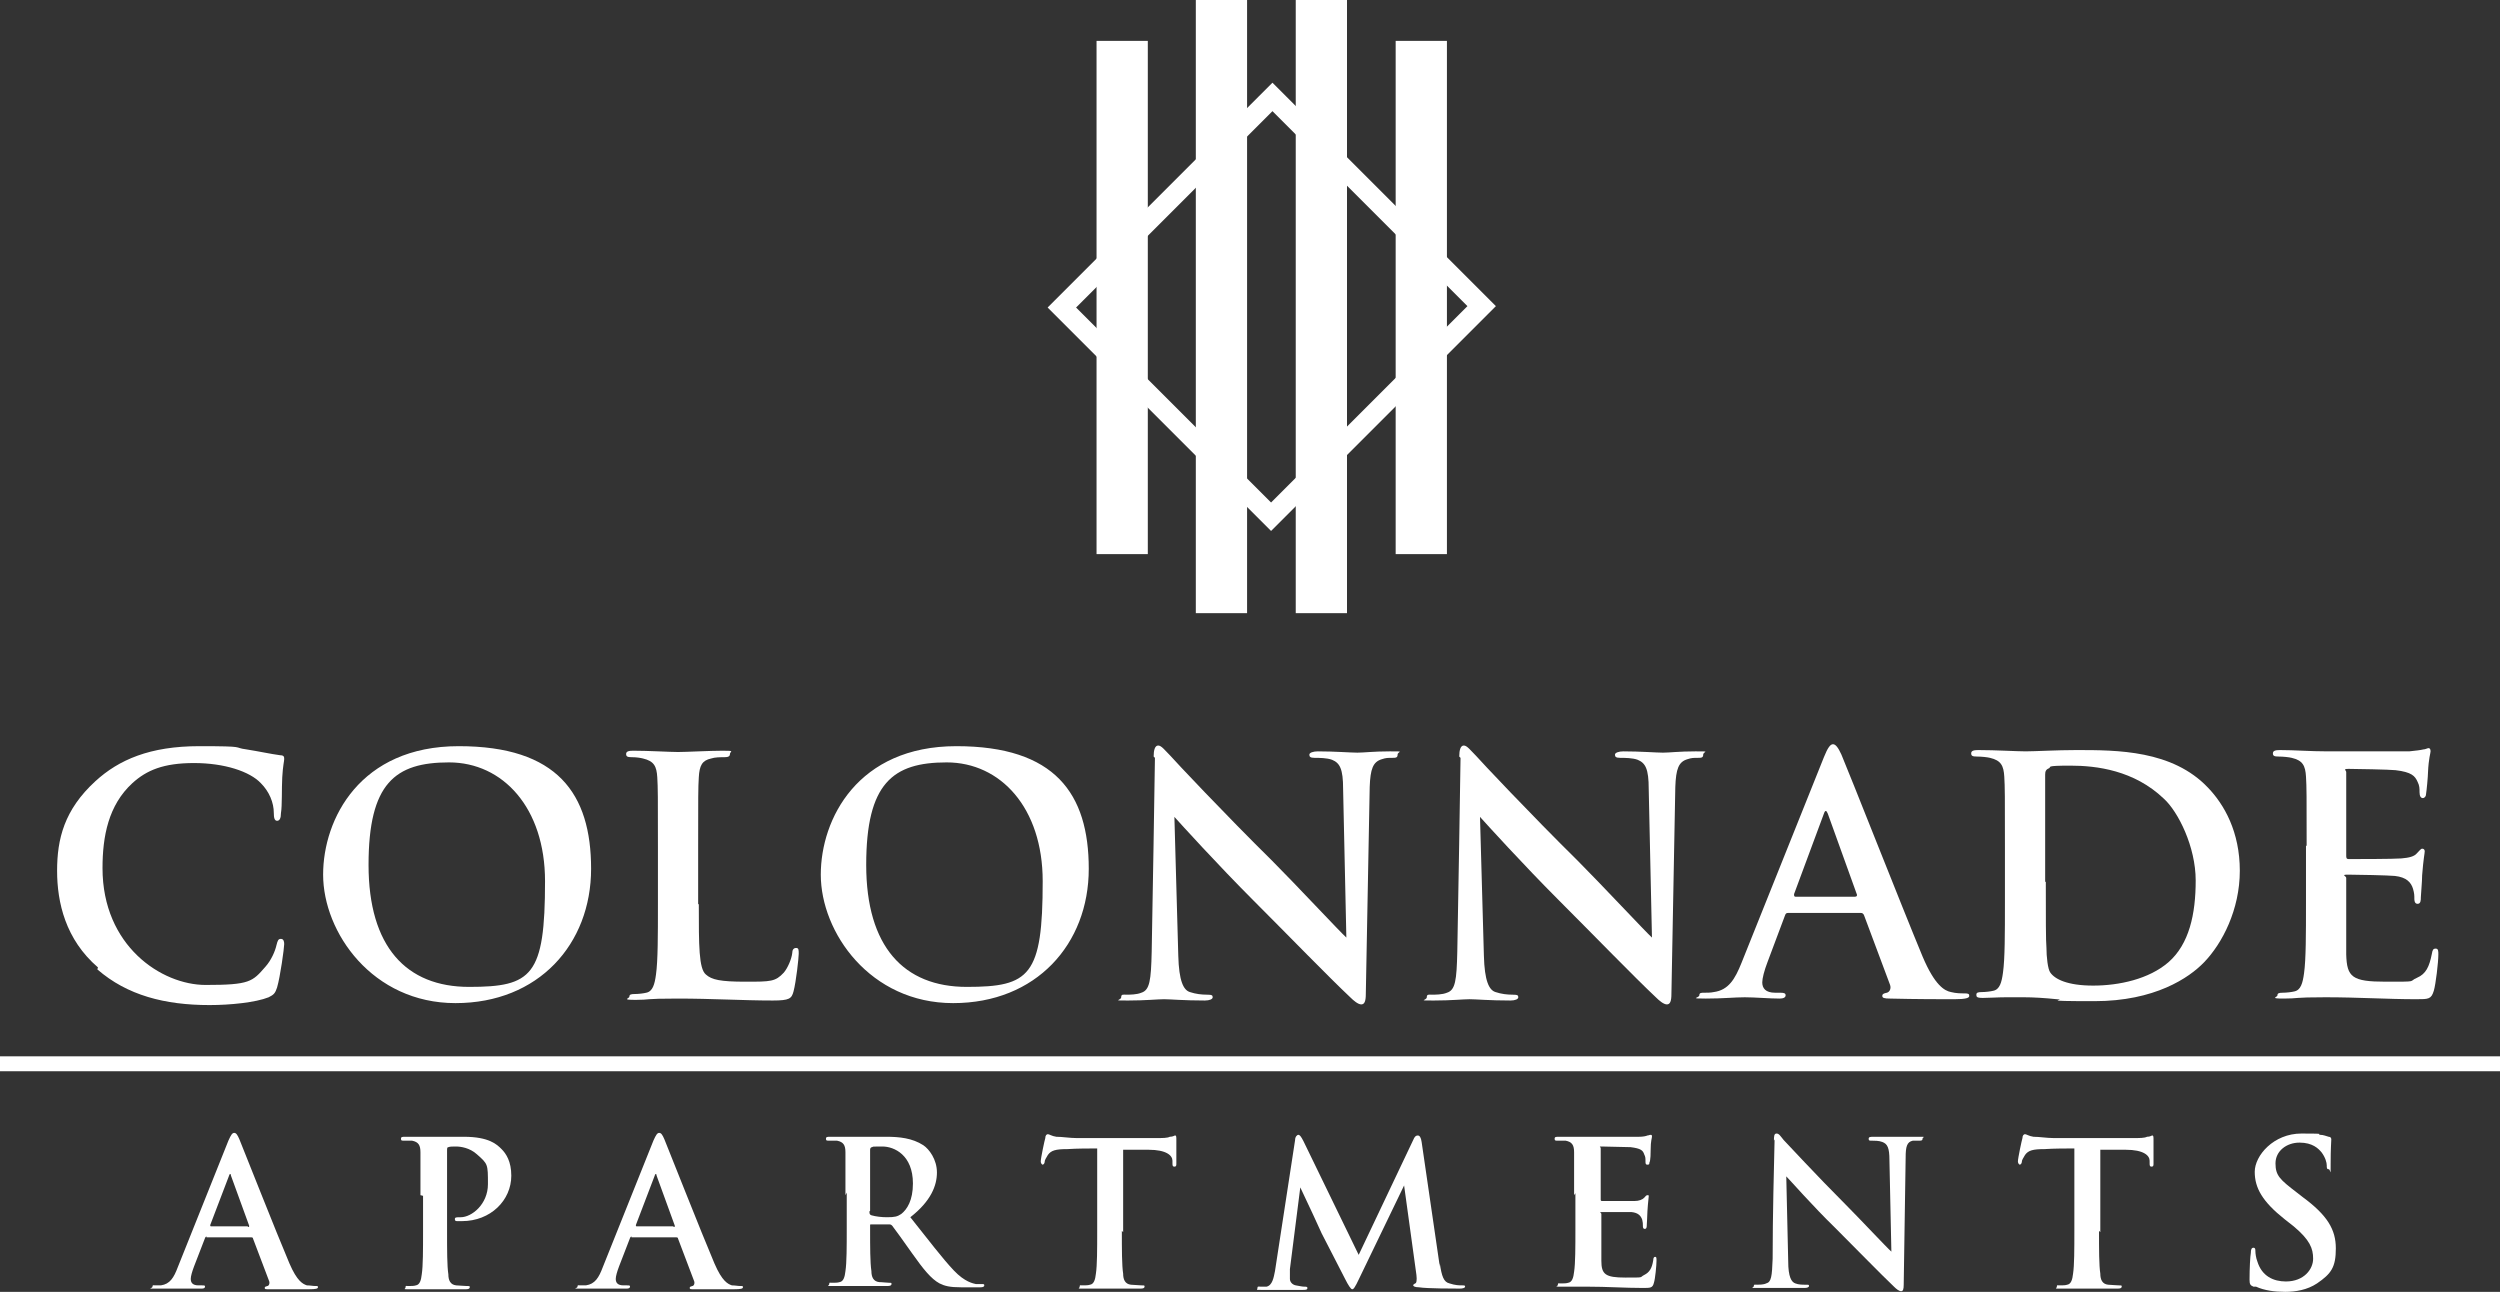 <?xml version="1.0" encoding="UTF-8"?>
<svg id="Layer_1" xmlns="http://www.w3.org/2000/svg" version="1.1" viewBox="0 0 385.3 199.1">
  <rect x="0" y="0" width="385.3" height="199.1" fill="#333333" stroke="none"/>
  <!-- Generator: Adobe Illustrator 29.1.0, SVG Export Plug-In . SVG Version: 2.1.0 Build 142)  -->
  <defs>
    <style>
      .st0 {
        fill: none;
        stroke: #fff;
        stroke-miterlimit: 10;
        stroke-width: 3.1px;
      }

      .st1 {
        fill: #fff;
      }
    </style>
  </defs>
  <g>
    <path class="st1" d="M15.1,149.1c-5-4.3-6.3-10-6.3-14.9s1.1-9.4,5.9-13.8c3.6-3.3,8.4-5.4,16-5.4s5,.2,7.3.5c1.9.3,3.7.7,5.2.9.6,0,.6.3.6.6s-.2,1-.3,2.8c-.1,1.7,0,4.4-.2,5.5,0,.8-.2,1.2-.6,1.2s-.5-.5-.5-1.2c0-1.6-.7-3.3-2-4.6-1.7-1.8-5.6-3.1-10.3-3.1s-7.3,1.1-9.5,3.1c-3.7,3.4-4.6,8.2-4.6,13.1,0,12,9.1,18,15.9,18s7.2-.5,9.2-2.8c.9-1,1.5-2.4,1.7-3.3.2-.8.3-1,.7-1s.5.4.5.8c0,.6-.6,5-1.1,6.7-.3.9-.5,1.1-1.3,1.5-2,.8-5.9,1.2-9.1,1.2-6.9,0-12.7-1.5-17.3-5.5Z"/>
    <path class="st1" d="M49.8,134.8c0-8.6,5.7-19.8,20.9-19.8s20.4,7.3,20.4,18.9-8.1,20.7-20.9,20.7-20.4-10.9-20.4-19.8ZM84,135.8c0-11.3-6.5-18.3-14.8-18.3s-12.4,3.2-12.4,15.8,5.8,18.8,15.5,18.8,11.7-1.7,11.7-16.3Z"/>
    <path class="st1" d="M107.7,139.3c0,6.5,0,10,1.1,10.9.9.8,2.2,1.1,6.1,1.1s4.6,0,5.9-1.4c.6-.7,1.2-2.1,1.3-3,0-.5.2-.8.6-.8s.4.3.4.9-.4,4.3-.8,5.8c-.3,1.1-.6,1.4-3.2,1.4-4.6,0-9.3-.3-14.7-.3s-4.1.2-6.4.2-1-.2-1-.5.2-.4.8-.4,1.4-.1,1.8-.2c1-.2,1.3-1.3,1.5-2.8.3-2.1.3-6.1.3-10.8v-8.9c0-7.7,0-9.1-.1-10.7-.1-1.7-.5-2.5-2.2-2.9-.4-.1-1-.2-1.7-.2s-.9-.1-.9-.5.4-.5,1.1-.5c2.4,0,5.6.2,6.9.2s4.9-.2,6.9-.2,1.1.1,1.1.5-.3.5-.9.5-1.4,0-2,.2c-1.4.3-1.8,1.1-1.9,2.9-.1,1.6-.1,3-.1,10.7v8.9Z"/>
    <path class="st1" d="M126.5,134.8c0-8.6,5.7-19.8,20.9-19.8s20.4,7.3,20.4,18.9-8.1,20.7-20.9,20.7-20.4-10.9-20.4-19.8ZM160.7,135.8c0-11.3-6.5-18.3-14.8-18.3s-12.4,3.2-12.4,15.8,5.8,18.8,15.5,18.8,11.7-1.7,11.7-16.3Z"/>
    <path class="st1" d="M177.8,116.6c0-1,.2-1.7.7-1.7s1,.7,1.9,1.6c.6.7,8.3,8.9,15.7,16.2,3.4,3.4,10.5,11,11.4,11.8l-.5-22.9c0-3.1-.5-4-1.7-4.5-.8-.3-2-.3-2.7-.3s-.8-.2-.8-.5.6-.5,1.3-.5c2.6,0,5.1.2,6.1.2s2.5-.2,5-.2,1.2,0,1.2.5-.3.5-.9.5-.9,0-1.5.2c-1.4.4-1.8,1.5-1.9,4.3-.2,10.7-.4,21.2-.6,31.9,0,1.1-.2,1.6-.7,1.6s-1.2-.6-1.7-1.1c-3.2-3-9.7-9.7-14.9-14.9-5.5-5.5-11.3-11.9-12.2-12.9l.6,21.4c.1,3.9.8,5.3,1.8,5.6.9.3,1.8.4,2.6.4s.9.1.9.4-.5.5-1.2.5c-3.3,0-5.3-.2-6.3-.2s-2.8.2-5.5.2-1.1,0-1.1-.5.3-.4.8-.4,1.6,0,2.3-.3c1.3-.4,1.5-1.9,1.6-6.3.2-10.7.4-23.2.5-29.9Z"/>
    <path class="st1" d="M224.9,116.6c0-1,.2-1.7.7-1.7s1,.7,1.9,1.6c.6.7,8.3,8.9,15.7,16.2,3.4,3.4,10.5,11,11.4,11.8l-.5-22.9c0-3.1-.5-4-1.7-4.5-.8-.3-2-.3-2.7-.3s-.8-.2-.8-.5.6-.5,1.3-.5c2.6,0,5.1.2,6.1.2s2.5-.2,5-.2,1.2,0,1.2.5-.3.5-.9.5-.9,0-1.5.2c-1.4.4-1.8,1.5-1.9,4.3-.2,10.7-.4,21.2-.6,31.9,0,1.1-.2,1.6-.7,1.6s-1.2-.6-1.7-1.1c-3.2-3-9.7-9.7-14.9-14.9-5.5-5.5-11.3-11.9-12.2-12.9l.6,21.4c.1,3.9.8,5.3,1.8,5.6.9.3,1.8.4,2.6.4s.9.1.9.4-.5.5-1.2.5c-3.3,0-5.3-.2-6.3-.2s-2.8.2-5.5.2-1.1,0-1.1-.5.3-.4.8-.4,1.6,0,2.3-.3c1.3-.4,1.5-1.9,1.6-6.3.2-10.7.4-23.2.5-29.9Z"/>
    <path class="st1" d="M275.6,140.7c-.3,0-.4.1-.5.4l-2.7,7.2c-.5,1.3-.8,2.5-.8,3.1,0,.9.5,1.6,2,1.6h.8c.6,0,.8.1.8.4s-.3.5-.9.5c-1.6,0-3.8-.2-5.4-.2s-3.3.2-6,.2-1-.1-1-.5.3-.4.7-.4,1.1,0,1.5-.1c2.3-.3,3.3-2,4.3-4.5l12.7-31.7c.6-1.5,1-2,1.4-2s.8.5,1.3,1.6c1.2,2.8,9.3,23.4,12.5,31.1,1.9,4.5,3.4,5.3,4.4,5.5.8.2,1.5.2,2.1.2s.7.1.7.4-.5.5-2.3.5-5.9,0-9.9-.1c-.9,0-1.2-.1-1.2-.4s.2-.4.7-.5c.4-.1.7-.6.5-1.2l-4-10.7c-.1-.3-.3-.4-.5-.4h-11.3ZM285.9,138.2c.3,0,.3-.2.3-.3l-4.5-12.5c-.2-.5-.4-.6-.6,0l-4.6,12.4c0,.2,0,.4.2.4h9.3Z"/>
    <path class="st1" d="M309,130.4c0-7.7,0-9.1-.1-10.7-.1-1.7-.5-2.5-2.2-2.9-.4-.1-1.3-.2-2-.2s-.9-.1-.9-.5.4-.5,1.1-.5c2.7,0,5.9.2,7.3.2s4.8-.2,7.8-.2c6.3,0,14.8,0,20.3,5.8,2.5,2.6,4.9,6.8,4.9,12.8s-2.7,11.2-5.5,14.1c-2.3,2.4-7.6,6-16.9,6s-3.9-.2-5.8-.3c-1.9-.2-3.7-.3-5-.3s-1.7,0-2.9,0c-1.2,0-2.5.1-3.5.1s-1-.2-1-.5.2-.4.8-.4,1.4-.1,1.8-.2c1-.2,1.3-1.3,1.5-2.8.3-2.1.3-6.1.3-10.8v-8.9ZM315.3,135.9c0,5.4,0,9.2.1,10.2,0,1.3.2,3.3.6,3.8.7,1,2.6,2,6.6,2s8.6-1,11.6-3.6c3.2-2.8,4.2-7.4,4.2-12.6s-2.7-10.6-4.9-12.6c-4.6-4.4-10.4-5.1-14.4-5.1s-2.9.2-3.3.4c-.5.2-.6.5-.6,1,0,1.7,0,6.1,0,10.1v6.4Z"/>
    <path class="st1" d="M355.5,130.4c0-7.7,0-9.1-.1-10.7-.1-1.7-.5-2.5-2.2-2.9-.4-.1-1.3-.2-2-.2s-.9-.1-.9-.5.4-.5,1.1-.5c2.3,0,4.6.2,7.3.2s11.7,0,12.6,0c1-.1,1.8-.2,2.2-.3.3,0,.6-.2.8-.2s.3.2.3.5-.3,1-.4,3.3c0,.5-.2,2.7-.3,3.3,0,.3-.2.6-.5.6s-.5-.3-.5-.9,0-1-.3-1.6c-.4-.9-.9-1.5-3.4-1.8-.9-.1-6.2-.2-7.2-.2s-.4.2-.4.5v12.8c0,.4,0,.6.4.6,1.1,0,6.9,0,8.1-.1,1.2-.1,2-.3,2.4-.8.4-.4.6-.7.8-.7s.4.1.4.4-.2,1.1-.4,3.7c0,1-.2,3-.2,3.4s0,1-.5,1-.5-.6-.5-.8c0-.5,0-.8-.2-1.5-.3-1-1-1.8-2.8-2-1-.1-6-.2-7.2-.2s-.3.2-.3.5v4c0,1.7,0,6.4,0,7.8.1,3.5.9,4.2,6.1,4.2s3.4,0,4.8-.6,1.9-1.7,2.3-3.7c.1-.6.2-.8.6-.8s.4.4.4.9c0,1.2-.4,4.6-.7,5.6-.4,1.3-.8,1.3-2.7,1.3-4.5,0-8.9-.3-14-.3s-4.1.2-6.4.2-1-.2-1-.5.2-.4.8-.4,1.4-.1,1.8-.2c1-.2,1.3-1.3,1.5-2.8.3-2.1.3-6.1.3-10.8v-8.9Z"/>
  </g>
  <g>
    <path class="st1" d="M31.9,190.6c-.2,0-.2,0-.3.2l-1.7,4.4c-.3.8-.5,1.5-.5,1.9,0,.6.3,1,1.2,1h.5c.4,0,.5,0,.5.2s-.2.3-.5.3c-1,0-2.3,0-3.3,0s-2,0-3.7,0-.6,0-.6-.3.2-.2.4-.2.7,0,.9,0c1.4-.2,2-1.2,2.6-2.8l7.8-19.5c.4-.9.6-1.2.9-1.2s.5.3.8,1c.7,1.7,5.7,14.4,7.7,19.1,1.2,2.8,2.1,3.2,2.7,3.4.5,0,.9.1,1.3.1s.4,0,.4.2-.3.3-1.4.3-3.6,0-6.1,0c-.6,0-.7,0-.7-.2s.1-.2.4-.3c.2,0,.4-.3.3-.7l-2.5-6.6c0-.2-.2-.2-.3-.2h-6.9ZM38.2,189.1c.2,0,.2,0,.2-.2l-2.8-7.7c0-.3-.2-.4-.3,0l-2.9,7.6c0,.1,0,.2.1.2h5.7Z"/>
    <path class="st1" d="M64.8,184.2c0-4.7,0-5.6,0-6.6,0-1.1-.3-1.6-1.3-1.8-.2,0-.8,0-1.2,0s-.5,0-.5-.3.2-.3.7-.3c1.6,0,3.6,0,4.5,0,1.3,0,3.1,0,4.5,0,3.9,0,5.1,1.2,5.8,1.9.7.7,1.5,1.9,1.5,4.1,0,3.8-3.2,7-7.6,7s-.5,0-.7,0c-.2,0-.4,0-.4-.3s.2-.3.9-.3c1.7,0,4.2-2,4.2-5.1s0-3.1-1.7-4.6c-1.1-1-2.5-1.2-3.2-1.2s-.9,0-1.2.1c-.2,0-.2.2-.2.6v12.4c0,2.9,0,5.3.2,6.6,0,.9.3,1.6,1.2,1.7.4,0,1.1.1,1.6.1s.5,0,.5.2-.2.3-.6.3c-2,0-4,0-4.8,0s-2.7,0-3.9,0-.6,0-.6-.3.1-.2.5-.2.8,0,1.1-.1c.6-.1.8-.8.9-1.7.2-1.3.2-3.8.2-6.6v-5.5Z"/>
    <path class="st1" d="M97.4,190.6c-.2,0-.2,0-.3.2l-1.7,4.4c-.3.8-.5,1.5-.5,1.9,0,.6.3,1,1.2,1h.5c.4,0,.5,0,.5.2s-.2.3-.5.3c-1,0-2.3,0-3.3,0s-2,0-3.7,0-.6,0-.6-.3.2-.2.4-.2.7,0,.9,0c1.4-.2,2-1.2,2.6-2.8l7.8-19.5c.4-.9.6-1.2.9-1.2s.5.3.8,1c.7,1.7,5.7,14.4,7.7,19.1,1.2,2.8,2.1,3.2,2.7,3.4.5,0,.9.1,1.3.1s.4,0,.4.2-.3.3-1.4.3-3.6,0-6.1,0c-.6,0-.7,0-.7-.2s.1-.2.4-.3c.2,0,.4-.3.3-.7l-2.5-6.6c0-.2-.2-.2-.3-.2h-6.9ZM103.8,189.1c.2,0,.2,0,.2-.2l-2.8-7.7c0-.3-.2-.4-.3,0l-2.9,7.6c0,.1,0,.2.1.2h5.7Z"/>
    <path class="st1" d="M130.3,184.2c0-4.7,0-5.6,0-6.6,0-1.1-.3-1.6-1.3-1.8-.2,0-.8,0-1.2,0s-.5,0-.5-.3.2-.3.7-.3c1.6,0,3.6,0,4.2,0,1.1,0,3.4,0,4.4,0,2,0,4,.2,5.7,1.3.9.6,2.1,2.2,2.1,4.2s-.9,4.4-4.1,6.9c2.8,3.5,4.9,6.3,6.7,8.2,1.7,1.8,3,2,3.4,2.1.3,0,.6,0,.9,0s.4,0,.4.2c0,.2-.2.3-.6.3h-3c-1.7,0-2.5-.2-3.3-.6-1.3-.7-2.5-2.2-4.2-4.6-1.2-1.7-2.7-3.8-3.1-4.3-.2-.2-.3-.2-.6-.2h-2.6c-.2,0-.2,0-.2.2v.4c0,2.9,0,5.3.2,6.6,0,.9.3,1.6,1.2,1.7.5,0,1.1.1,1.5.1s.4,0,.4.2-.2.3-.6.3c-1.8,0-4.1,0-4.6,0s-2.5,0-3.8,0-.6,0-.6-.3.1-.2.5-.2.8,0,1.1-.1c.6-.1.8-.8.9-1.7.2-1.3.2-3.8.2-6.6v-5.5ZM134,186.7c0,.3,0,.5.3.6.7.2,1.6.3,2.4.3,1.2,0,1.6-.1,2.2-.5.9-.7,1.8-2.1,1.8-4.7,0-4.4-2.9-5.7-4.7-5.7s-1.3,0-1.6.1c-.2,0-.3.2-.3.4v9.4Z"/>
    <path class="st1" d="M172.9,189.7c0,2.9,0,5.3.2,6.6,0,.9.3,1.6,1.2,1.7.4,0,1.1.1,1.6.1s.5,0,.5.2-.2.3-.6.3c-2,0-4,0-4.9,0s-2.7,0-3.9,0-.6,0-.6-.3.1-.2.5-.2.8,0,1.1-.1c.6-.1.8-.8.9-1.7.2-1.3.2-3.8.2-6.6v-12.7c-1.2,0-3.1,0-4.6.1-1.8,0-2.5.2-3,.9-.3.5-.5.8-.5,1.1,0,.2-.2.4-.3.4s-.3-.2-.3-.5c0-.5.6-3.3.7-3.6,0-.4.2-.6.4-.6s.6.3,1.3.4c.9,0,2.1.2,3.1.2h12.3c1,0,1.7,0,2.1-.2.5,0,.7-.2.8-.2.2,0,.2.2.2.7s0,2.8,0,3.6c0,.3,0,.5-.3.5s-.3-.2-.3-.6c0,0,0-.2,0-.3,0-.8-.9-1.7-3.7-1.7-.8,0-2.1,0-3.9,0v12.7Z"/>
    <path class="st1" d="M221.9,194.7c.3,2,.6,2.9,1.5,3.1.9.3,1.5.3,1.9.3s.5,0,.5.2-.4.3-.8.3c-.8,0-5.1,0-6.3-.2-.7,0-.9-.2-.9-.3s.1-.2.3-.3c.2,0,.3-.5.2-1.3l-1.9-13.8-6.9,14.3c-.7,1.5-.9,1.7-1.1,1.7s-.6-.6-1.1-1.6c-.7-1.4-3.2-6.2-3.6-7-.3-.7-2.2-4.8-3.3-7.1l-1.6,12.6c0,.6,0,1,0,1.5s.4.9.9,1c.6.1,1,.2,1.3.2s.5,0,.5.2c0,.3-.3.3-.7.3-1.3,0-2.7,0-3.3,0s-2.1,0-3.1,0-.6,0-.6-.3.2-.2.5-.2.5,0,.9,0c.9-.2,1.1-1.4,1.3-2.4l3.1-20.2c0-.5.3-.8.5-.8s.4.2.8,1l8.5,17.5,8.4-17.7c.2-.5.4-.7.7-.7s.5.3.6,1l2.8,19.2Z"/>
    <path class="st1" d="M242.6,184.2c0-4.7,0-5.6,0-6.6,0-1.1-.3-1.6-1.3-1.8-.2,0-.8,0-1.2,0s-.5,0-.5-.3.2-.3.7-.3c1.4,0,2.9,0,4.5,0s7.2,0,7.8,0c.6,0,1.1-.1,1.3-.2.2,0,.3-.1.5-.1s.2.1.2.3-.2.6-.2,2c0,.3,0,1.7-.2,2,0,.2,0,.3-.3.3s-.3-.2-.3-.6,0-.6-.2-1c-.2-.6-.5-.9-2.1-1.1-.5,0-3.8-.1-4.4-.1s-.2,0-.2.3v7.8c0,.2,0,.3.2.3.7,0,4.2,0,5,0,.7,0,1.2-.2,1.5-.5.2-.2.3-.4.5-.4s.2,0,.2.2-.1.7-.2,2.3c0,.6-.1,1.9-.1,2.1s0,.6-.3.6-.3-.3-.3-.5c0-.3,0-.5-.1-.9-.2-.6-.6-1.1-1.7-1.2-.6,0-3.7,0-4.4,0s-.2.1-.2.3v2.4c0,1.1,0,3.9,0,4.8,0,2.1.6,2.6,3.7,2.6s2.1,0,2.9-.4,1.2-1,1.4-2.3c0-.3.1-.5.3-.5s.2.2.2.6c0,.7-.2,2.8-.4,3.4-.2.8-.5.8-1.7.8-2.8,0-5.5-.2-8.6-.2s-2.5,0-3.9,0-.6,0-.6-.3.1-.2.5-.2.8,0,1.1-.1c.6-.1.8-.8.9-1.7.2-1.3.2-3.8.2-6.6v-5.5Z"/>
    <path class="st1" d="M273.4,175.8c0-.6,0-1.1.4-1.1s.6.4,1.1,1c.4.4,5.1,5.5,9.6,10,2.1,2.1,6.4,6.7,7,7.2l-.3-14.1c0-1.9-.3-2.5-1.1-2.8-.5-.2-1.2-.2-1.6-.2s-.5,0-.5-.3.3-.3.8-.3c1.6,0,3.1,0,3.8,0s1.5,0,3,0,.7,0,.7.3-.2.3-.6.3-.6,0-.9,0c-.9.2-1.1.9-1.1,2.6-.1,6.5-.2,13-.3,19.6,0,.7-.1,1-.4,1s-.7-.3-1.1-.7c-2-1.9-5.9-5.9-9.1-9.1-3.4-3.3-6.9-7.3-7.5-7.9l.3,13.1c0,2.4.5,3.2,1.1,3.4.5.2,1.1.2,1.6.2s.5,0,.5.2-.3.3-.7.3c-2,0-3.3,0-3.8,0s-1.7,0-3.3,0-.7,0-.7-.3.2-.2.5-.2,1,0,1.4-.2c.8-.2.9-1.1,1-3.8,0-6.6.2-14.2.3-18.4Z"/>
    <path class="st1" d="M323.5,189.7c0,2.9,0,5.3.2,6.6,0,.9.3,1.6,1.2,1.7.4,0,1.1.1,1.6.1s.5,0,.5.2-.2.3-.6.3c-2,0-4,0-4.9,0s-2.7,0-3.9,0-.6,0-.6-.3.1-.2.5-.2.8,0,1.1-.1c.6-.1.8-.8.9-1.7.2-1.3.2-3.8.2-6.6v-12.7c-1.2,0-3.1,0-4.6.1-1.8,0-2.5.2-3,.9-.3.5-.5.8-.5,1.1,0,.2-.2.4-.3.4s-.3-.2-.3-.5c0-.5.6-3.3.7-3.6,0-.4.2-.6.4-.6s.6.3,1.3.4c.9,0,2.1.2,3.1.2h12.3c1,0,1.7,0,2.1-.2.5,0,.7-.2.8-.2.2,0,.2.2.2.7s0,2.8,0,3.6c0,.3,0,.5-.3.5s-.3-.2-.3-.6c0,0,0-.2,0-.3,0-.8-.9-1.7-3.7-1.7-.8,0-2.1,0-3.9,0v12.7Z"/>
    <path class="st1" d="M347.3,198.3c-.5-.2-.6-.4-.6-1.1,0-1.7.1-3.6.2-4.1,0-.5.1-.8.4-.8s.3.3.3.5c0,.4.1,1.1.3,1.6.7,2.3,2.5,3.1,4.4,3.1,2.8,0,4.2-1.9,4.2-3.5s-.5-2.9-3-5l-1.4-1.1c-3.4-2.7-4.6-4.8-4.6-7.3s2.9-5.9,7.2-5.9,2.1.1,2.9.2c.5,0,.9.2,1.3.3.3,0,.4.2.4.4,0,.4-.1,1.3-.1,3.7s0,.9-.3.9-.3-.2-.3-.6-.2-1.2-.8-2c-.5-.6-1.4-1.5-3.4-1.5s-3.7,1.3-3.7,3.2.7,2.5,3.3,4.5l.9.7c3.8,2.8,5.1,5,5.1,7.9s-.7,3.9-2.9,5.4c-1.5,1-3.3,1.3-4.9,1.3s-3.2-.2-4.5-.8Z"/>
  </g>
  <rect class="st1" y="162.8" width="385.3" height="2.3"/>
  <rect class="st1" x="215.1" y="6.3" width="7.9" height="79.1"/>
  <rect class="st1" x="169" y="6.3" width="7.9" height="79.1"/>
  <rect class="st1" x="184.3" width="7.9" height="94.5"/>
  <rect class="st1" x="199.7" width="7.9" height="94.5"/>
  <rect class="st0" x="173" y="24.5" width="45.9" height="45.6" transform="translate(24 152.4) rotate(-45)"/>
</svg>